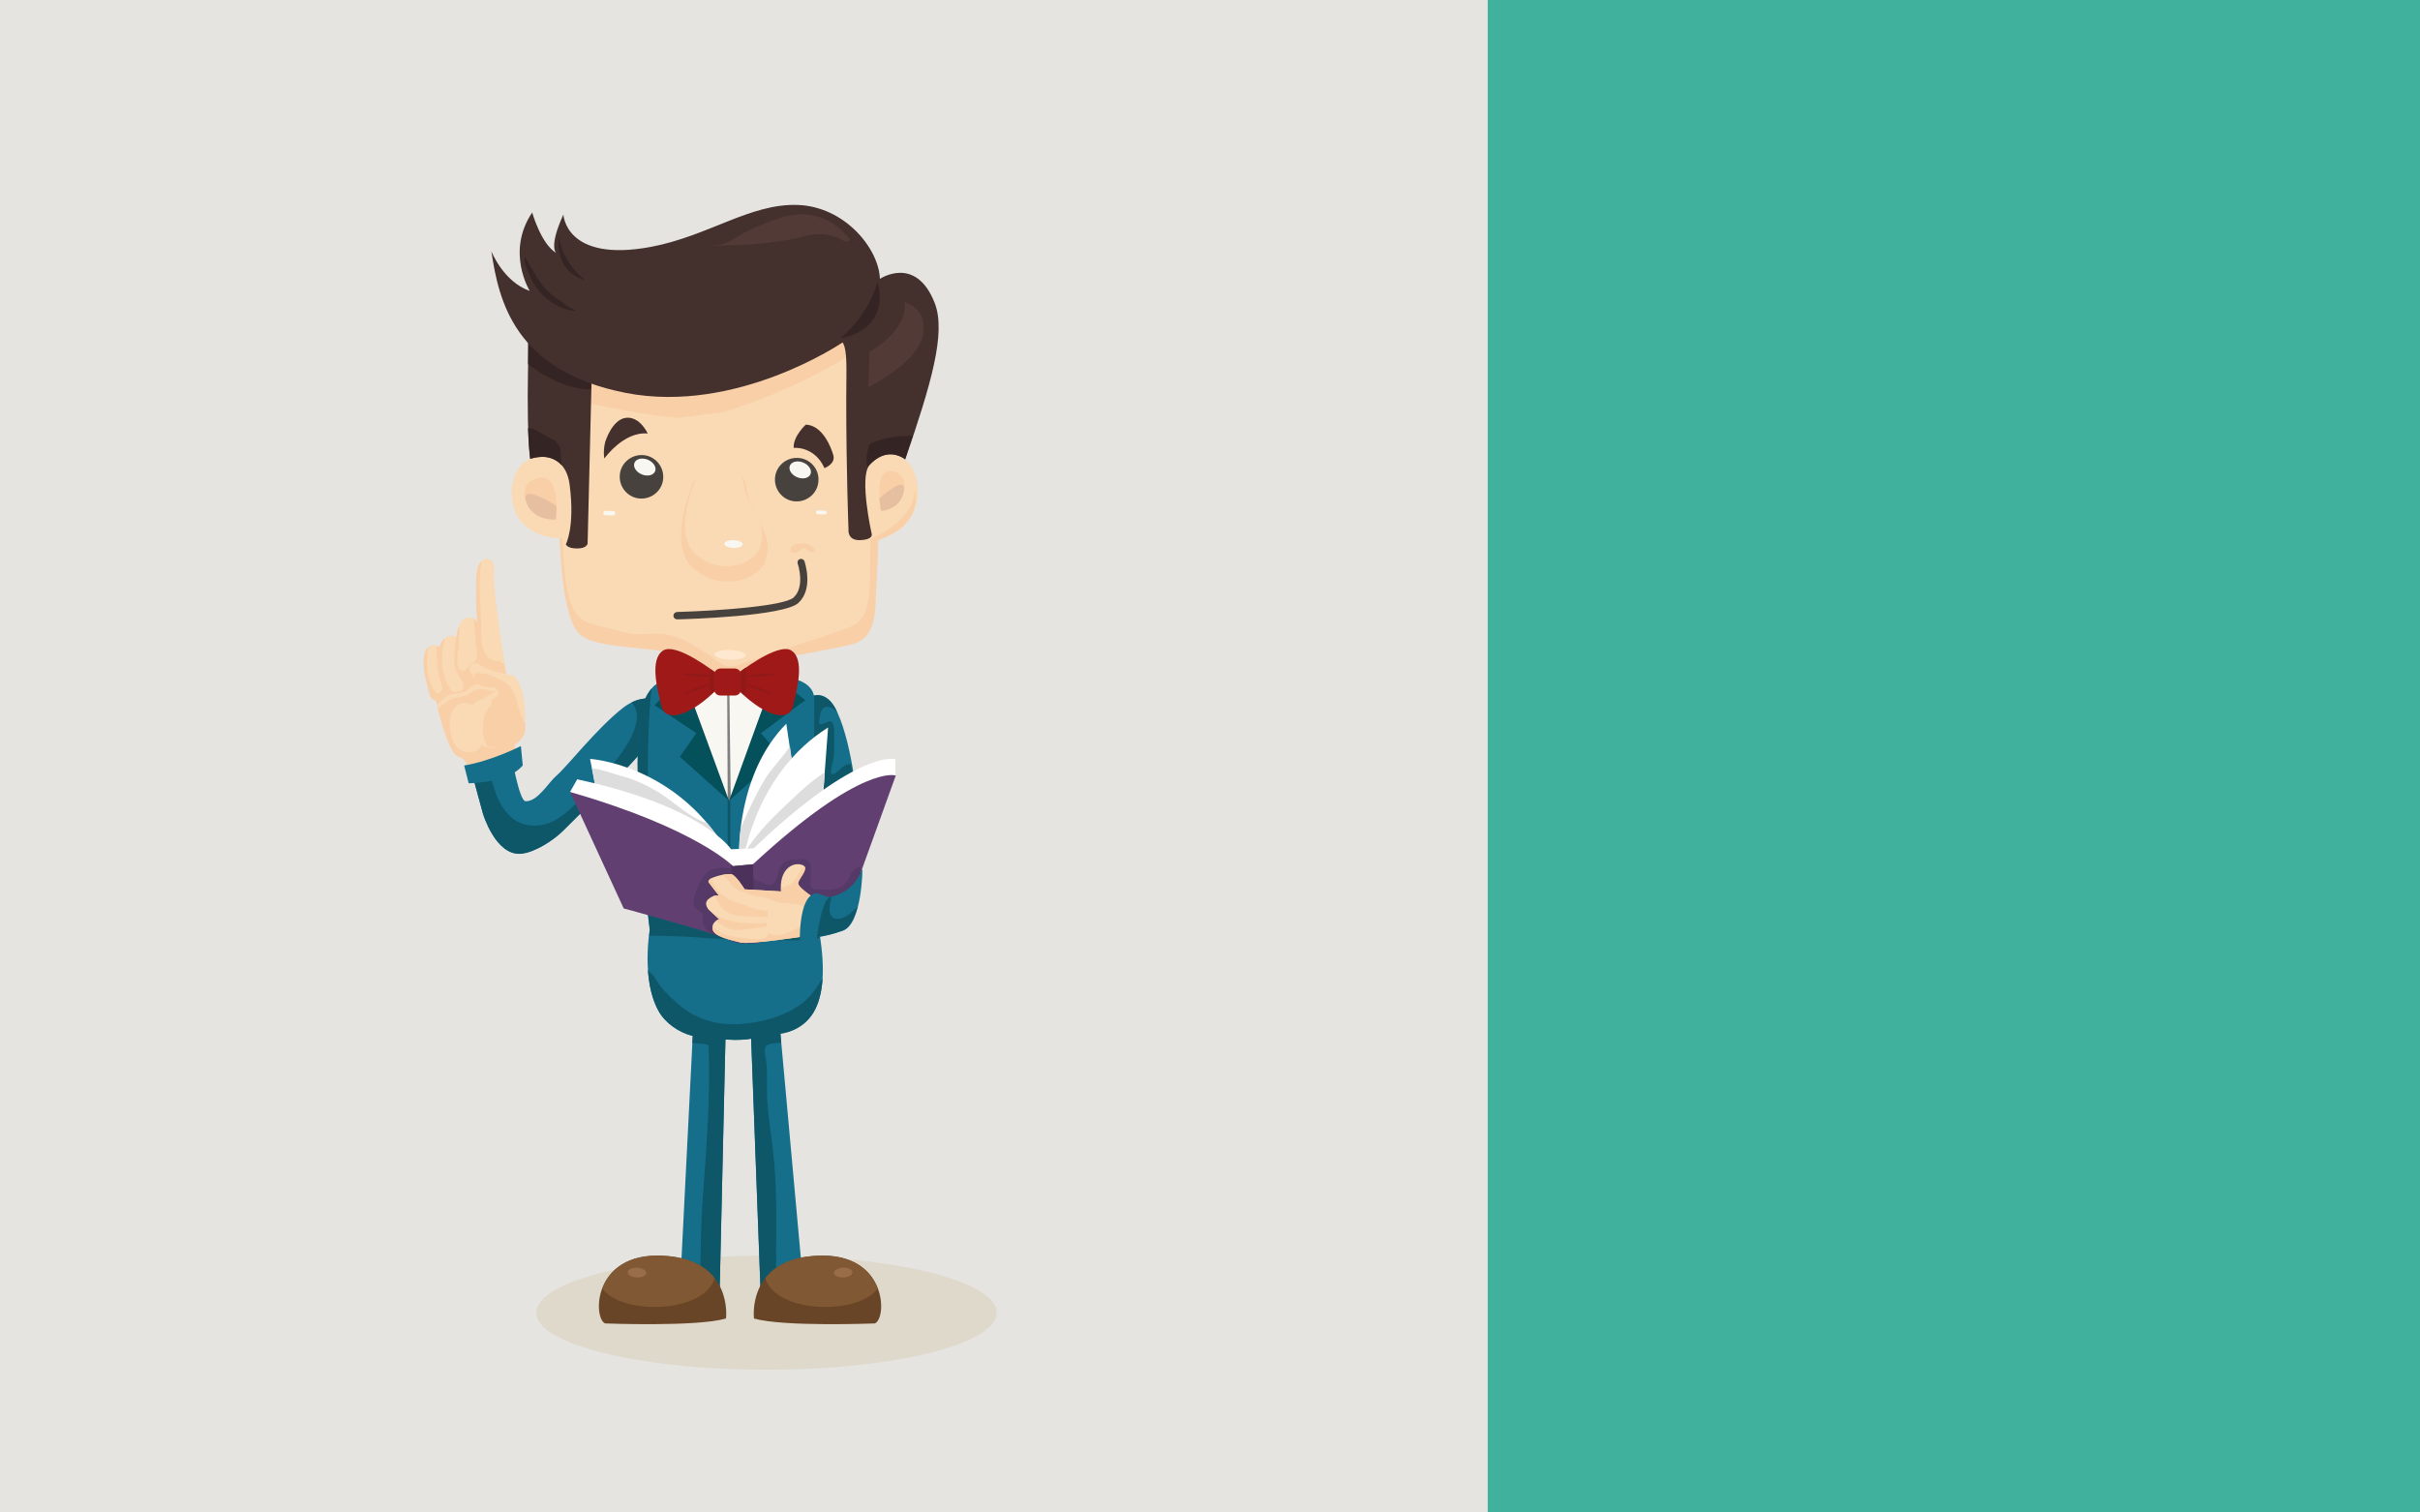 <!-- Generator: Adobe Illustrator 19.0.0, SVG Export Plug-In  -->
<svg version="1.1"
	 xmlns="http://www.w3.org/2000/svg" xmlns:xlink="http://www.w3.org/1999/xlink" xmlns:a="http://ns.adobe.com/AdobeSVGViewerExtensions/3.0/"
	 x="0px" y="0px" width="1280px" height="800px" viewBox="0 0 1280 800" style="enable-background:new 0 0 1280 800;"
	 xml:space="preserve">
<style type="text/css">
	.st0{fill:#E5E4E1;}
	.st1{fill:#3FB19D;}
	.st2{fill:#DED9CB;}
	.st3{fill:#166F8A;}
	.st4{fill:#0E5769;}
	.st5{fill:#694527;}
	.st6{fill:#805833;}
	.st7{fill:#996D47;}
	.st8{fill:#F9DAB4;}
	.st9{fill:#F8CFA7;}
	.st10{fill:#F9F7F2;}
	.st11{fill:#7F8080;}
	.st12{fill:#04505B;}
	.st13{fill:#FFFFFF;}
	.st14{fill:#DDDDDD;}
	.st15{fill:#613F70;}
	.st16{fill:#553967;}
	.st17{fill:#4C325B;}
	.st18{fill:#44302C;}
	.st19{fill:#342423;}
	.st20{fill:#E5BF9F;}
	.st21{fill:#FEE9D0;}
	.st22{fill:#523A37;}
	.st23{fill:#48423F;}
	.st24{fill:#A01919;}
	.st25{fill:#911918;}
</style>
<defs>
</defs>
<rect id="XMLID_132_" x="0" y="0" class="st0" width="1280" height="800"/>
<rect id="XMLID_131_" x="786.9" y="0" class="st1" width="493.1" height="800"/>
<ellipse id="XMLID_130_" class="st2" cx="405.4" cy="694.3" rx="121.8" ry="30.2"/>
<g id="XMLID_15_">
	<g id="XMLID_66_">
		<g id="XMLID_126_">
			<path id="XMLID_129_" class="st3" d="M343.7,491.5c0,0-4.7,26.4,4.6,43.2c3.4,6.2,10.7,11.5,18.1,13.2l-7.1,140.9l21,8.7
				l3.4-147.7c0,0,7.5,0.7,13.6-0.4l5.4,144.6l15.4-10.6l6.6-5.8l-11.9-130.9c0,0,11-0.8,17.3-10.9c5.4-8.6,6.5-23,3.4-41.8
				L343.7,491.5z"/>
			<path id="XMLID_128_" class="st4" d="M422.7,531.8c-9.4,6.4-21.3,9.4-32.6,9.9c-12.4,0.5-23-3.1-32.3-11.4
				c-4.6-4.1-9-8.5-11.9-14c-1.1-1-2.1-2.1-3.2-3.2c0.5,7.3,2,15.1,5.6,21.6c3.4,6.2,10.7,11.5,18.1,13.2l-0.2,3.9
				c2.6,0,5.3,0.2,7.9,0.7c0.3,0.1,0.5,0.4,0.6,0.7c1.3,27.9-1.3,55.8-3.2,83.6c-1,14.1-0.7,28.3-1.5,42.4
				c-0.2,4.6-0.5,9.2-0.7,13.7l11,4.6l3.4-147.7c0,0,7.5,0.7,13.6-0.4l5.4,144.6l9.2-6.3c-1.8-11.9-1.4-24-1.3-36.1
				c0.1-16.1-0.2-32-2.3-48c-1.1-8.1-2.3-16.2-2.6-24.4c-0.3-6.8,0.5-14.2-0.9-20.9c-0.7-3.3-0.5-5.7,3.4-6.3c1.7-0.3,3.3-0.4,5-0.5
				l-0.4-4.8c0,0,11-0.8,17.3-10.9c2.8-4.6,4.5-10.7,5-18.3C431.6,523,428.1,528.2,422.7,531.8z"/>
			<path id="XMLID_127_" class="st4" d="M343.9,489.5l-0.5,5.5c0,0,13.8-0.2,29.1,1.1c5.9,0.5,23.6,1.2,29.6,1.1
				c10.9-0.1,26.4,1.1,31.6-1.3l-0.4-4.2C433.2,491.8,383,482.3,343.9,489.5z"/>
		</g>
		<g id="XMLID_122_">
			<path id="XMLID_125_" class="st5" d="M320.1,700c0,0,48.3,1.9,63.9-2.6c0,0,4-31.3-33.4-33.2C313.3,662.3,313.6,697.5,320.1,700z
				"/>
			<path id="XMLID_124_" class="st6" d="M378,676c-4.7-6-12.9-11.1-27.3-11.8c-19.4-1-28.6,8-32.1,17.3
				C328.7,695.8,372.7,694.8,378,676z"/>
			<path id="XMLID_123_" class="st7" d="M341.8,673.3c0,1.4-2.3,2.5-5,2.4c-2.7-0.1-4.9-1.3-4.8-2.8c0.1-1.4,2.3-2.5,5-2.4
				C339.7,670.7,341.8,671.9,341.8,673.3z"/>
		</g>
		<g id="XMLID_118_">
			<path id="XMLID_121_" class="st5" d="M462.7,700c0,0-48.3,1.9-63.9-2.6c0,0-4-31.3,33.4-33.2C469.5,662.3,469.3,697.5,462.7,700z
				"/>
			<path id="XMLID_120_" class="st6" d="M404.8,676c4.7-6,12.9-11.1,27.3-11.8c19.4-1,28.6,8,32.1,17.3
				C454.2,695.8,410.1,694.8,404.8,676z"/>
			<path id="XMLID_119_" class="st7" d="M441.1,673.3c0,1.4,2.3,2.5,5,2.4c2.7-0.1,4.9-1.3,4.8-2.8c-0.1-1.4-2.3-2.5-5-2.4
				C443.2,670.7,441,671.9,441.1,673.3z"/>
		</g>
		<g id="XMLID_115_">
			<path id="XMLID_117_" class="st3" d="M423.5,372.2c0,0,11.4-12.9,19.4,4.6c8,17.5,11.4,49.8,11.4,63.1
				c0,13.3-19.9,39.1-31.5,35.6L423.5,372.2z"/>
			<path id="XMLID_116_" class="st4" d="M442.8,376.8c0.1,0.2,0.1,0.3,0.2,0.5c-0.8-2.2-4.8-4.2-7-3.1c-2.2,1.1-2.8,6.2-2.7,8.7
				c2.9,0.6,5.5-3,7.1-0.4c1.2,2,0.8,6.1,0.8,8.6c0,3.4,0.2,6.9-0.3,10.1c-0.5,2.8-1.5,5.1-1.3,8.2c3.1,0.9,6.2-6.1,10.6-5.1
				c0.2,3.4,0.7,5.8,1.5,9c0.5,2.2,3,7.8,1.8,9.9c-1,1.7-5.4,3.4-7.1,5.1c-3.1,3.1-4.9,7.2-8.1,10.1c-2.6,2.3-5.5,4.7-6.7,8.1
				c-1,2.8-2.6,18.6-0.6,21.5c2.2,3.1,7.4-4.4,9.6-6.3c2.2-1.9,4.1-4.7,5.2-7.4c1.4-3.3,3.3-6.4,4.5-9.8c0.9-2.5,3.9-12.9,3.9-4.5
				c0,13.3-19.9,39.1-31.5,35.6c0,0,0.7-103.3,0.7-103.3c0-1.7,5.7-4.1,7-4.3C436.5,366.7,440.8,371.6,442.8,376.8z"/>
		</g>
		<g id="XMLID_102_">
			<g id="XMLID_108_">
				<path id="XMLID_114_" class="st8" d="M273.1,400.6l-5.6-46.4c0,0-6.6-40-6.2-49.3c0,0,1.5-9.9-4.2-9.3
					c-5.7,0.6-5.1,12.2-5.1,12.2s-0.6,13.8,0.8,22c0,0-1.2-4.3-6.3-2.8c-5.1,1.5-5,10.4-5,10.4s-1.1-1.7-4.3-0.9
					c-3.3,0.8-4.7,5.8-4.7,5.8s-2.2-1.9-4.8-0.6c-2.7,1.2-6.3,5.6-0.2,26.3c0,0,0.7,2,3.2,2.5c0,0,5.8,27.3,11.7,29.6
					c0,0,4.4,1,5,5.4C247.4,405.6,262.1,409.5,273.1,400.6z"/>
				<path id="XMLID_111_" class="st9" d="M227.5,368.1c0,0,0.7,2,3.2,2.5c0,0,0.2,0.9,0.5,2.2c1.7-1.3,3-3.2,5.2-4.5
					c2.8-1.7,6.2-1.4,9.2-2.4c2.3-0.8,3.9-3.5,6.4-3.9c3.2-0.5,5.9,0.9,8.9,1.6c1.3,0.3,1.2,2.4-0.2,2.1c-3.9-0.8-7.6-2.5-11.3,0.5
					c-2.1,1.8-5.2,2.4-7.9,2.8c-4.2,0.6-6.8,3.7-10,5.6c1.9,7.7,6.3,23.8,10.8,25.6c0,0,4.4,1,5,5.4c0,0,14.7,3.9,25.6-5l-5.6-46.4
					c0,0-0.2-1.1-0.5-3c-1-0.4-1.9-0.9-2.6-1.5c-0.6,0.1-1.2,0-1.9-0.2c-0.2,0-0.4,0-0.6,0c-8.2-2.1-7-14.2-7.2-20.5
					c-0.4-11.6-1.8-20.8,0.3-32.3c-3.3,2.9-2.9,11.2-2.9,11.2s-0.6,13.8,0.8,22c0,0-0.5-1.8-2.3-2.7c0.2,0.4,0.4,0.8,0.4,1.4
					c0.3,5.5,0.6,11,1.6,16.5c0.1,0.7,0.1,1.3-0.1,1.8c-0.1,2.4-1.7,4.1-3.7,4.3c-0.8,2.2-3.1,4.6-5.2,3.1c-1.1-0.7-1.3-2.5-1.5-3.7
					c-0.3-2.2,0.3-4.4,0.3-6.6c0-0.5,0.2-0.7,0.5-0.9c-0.3-2.6,0.2-5.3,0.1-7.9c0-0.4,0.1-0.7,0.2-1c-0.2-1-0.3-2-0.4-2.9
					c-1.1,2.9-1.1,6.1-1.1,6.1s-0.1-0.2-0.4-0.4c0,4.8-1.2,9.5-0.7,14.4c0.4,3.7,2,5.8,3.9,8.7c1.9,3.1,0.8,5.9-2.5,5.6
					c-0.8,0.6-2,0.7-2.9-0.4c-6.3-7.9-5.8-18.5-3.6-27.8c-2,1.7-2.9,4.8-2.9,4.8s-0.5-0.4-1.2-0.7c0,0.1,0,0.2,0,0.4
					c-0.1,0.5-0.1,1-0.2,1.5c0,0.2,0.1,0.3,0.1,0.5c-0.3,6.6,0.6,13,2.8,19.2c0.8,2.2-2.1,4.8-3.8,2.5c-4.9-6.6-4.7-15.5-3.6-23.3
					C224.1,344.5,222.1,350.2,227.5,368.1z M266.7,394.8c-4.1,1.3-8.6,1.1-12.2-0.7c0,0.3-0.2,0.7-0.4,1c-2.3,3.4-6.6,3.5-10.1,1.8
					c-4.3-2-5.6-7.5-6-11.8c-0.4-4.4-0.1-8.9,3.7-11.8c2.7-2,5.8-2.1,8,0c1-1.6,2.5-2.8,4.5-3.2c2.9-0.7,3.8,3.8,0.9,4.5
					c-3.8,0.8-2.8,8.5-2.2,11.1c1.3,5.7,8.5,5.9,13,4.5C268.6,389.4,269.5,394,266.7,394.8z"/>
				<path id="XMLID_110_" class="st8" d="M252.3,392.7c0,0,18,9,25.1-4.9c0,0,2.6-23.1-5.9-30.5c0,0-12.9-2.3-16.5-5
					c-3.6-2.7-5.5-1.4-6.6,0.2c-1.1,1.7,5.1,14.2,14.4,12.9C262.8,365.5,239.2,375.4,252.3,392.7z"/>
				<path id="XMLID_109_" class="st9" d="M257.1,393.1c-2.9-5.3-2.2-14.8,2-19.3c1-1.1,1.1-2.5,0.7-3.6c0.8-0.6,1.7-1.2,2.6-1.7
					c2.1-1.2,1.2-4.1-0.6-4.4c-0.2-0.4-0.6-0.7-1.1-0.6c-2.1,0.4-4.8-0.1-7-1.2c-1.2-1.1-2.2-2.3-3-3.5c0.1-0.2,0.1-0.4,0.1-0.6
					c-0.3-1.2,0.1-1.9,1.3-2.1c1.1-0.2,2.2-0.1,3.2,0.1c0.3,0.1,0.6,0,0.8-0.1c4.2,1.5,8.8,3,12.1,5.5c4.3,3.2,5.1,9.6,6.6,14.5
					c0.8,2.6,1.8,4.9,3.1,6.9c-0.1,2.9-0.3,4.9-0.3,4.9c-4.7,9.2-14.1,8.3-20,6.7C257.5,394.1,257.3,393.6,257.1,393.1z"/>
			</g>
			<g id="XMLID_106_">
				<path id="XMLID_107_" class="st3" d="M353.5,373.2c0,0-10.5-9.3-24.1,1.3c-13.7,10.7-29.2,30.7-35,35.7
					c-4.4,3.7-9.9,13.8-16.4,13.6c-3.5-0.1-7.7-25.5-7.7-25.5l-21.4,8.2l6.5,23.8c0,0,6.6,22.2,20,21.2c7.3-0.5,17.4-7.1,22.5-12.3
					c11.5-11.5,23.1-22.8,34.7-34.2c2.6-2.5,6.4-7.9,9.8-9.4C342.4,395.6,361.2,387.2,353.5,373.2z"/>
			</g>
			<g id="XMLID_104_">
				<path id="XMLID_105_" class="st4" d="M258.7,402.7c0.8,11.8,5.6,29.9,18.7,33.3c13.7,3.6,23.3-6.8,32.1-15.9
					c7.8-8.1,36.2-35.3,24.6-48.6c11.3-5.6,19.4,1.7,19.4,1.7c7.8,14-11,22.5-11,22.5c-3.4,1.5-7.2,6.9-9.8,9.4
					c-11.6,11.4-23.3,22.7-34.7,34.2c-5.1,5.1-15.2,11.7-22.5,12.3c-13.4,1-20-21.2-20-21.2l-6.5-23.8L258.7,402.7z"/>
			</g>
			<path id="XMLID_103_" class="st3" d="M275.5,394.6c0,0-15.4,7.9-30,10.3l2.4,9.4c0,0,21.1-0.1,28.6-9.5L275.5,394.6z"/>
		</g>
		<g id="XMLID_99_">
			<g id="XMLID_100_">
				<path id="XMLID_101_" class="st3" d="M348.4,361.6c0,0,15.4-6.3,69.2-3c0,0,11.1,1.2,12.9,9.2c1,4.7-2.3,46.1,5.6,85
					c4.9,24.4-2.8,41.4-2.8,41.4l-89.6-2.8c0,0-8.2-64-6-102.8C338.7,373.2,344.3,361.5,348.4,361.6z"/>
			</g>
		</g>
		<g id="XMLID_96_">
			<g id="XMLID_97_">
				<path id="XMLID_98_" class="st10" d="M370.5,389.9c1.6,6.5,3.1,12.8,5.9,18.9c1.2,2.6,9.3,14.5,9.3,14.5s13.6-31.9,16.1-39.8
					c2.6-8.1,4.4-17.3,7.8-25.3c-23-1.1-38.1-0.3-47.6,0.8C363.4,369.8,367.8,379.1,370.5,389.9z"/>
			</g>
		</g>
		<g id="XMLID_94_">
			<rect id="XMLID_95_" x="384.9" y="422.5" class="st4" width="1.4" height="69.6"/>
		</g>
		<polygon id="XMLID_93_" class="st11" points="386.5,422.5 385.6,423.6 384.9,422.7 384.6,358.3 385.7,358.3 		"/>
		<g id="XMLID_90_">
			<g id="XMLID_91_">
				<path id="XMLID_92_" class="st4" d="M408,491.3c-8-0.7-15.8-1.3-23.9-1.2c-6.7,0.1-13.7,0.3-20.4-1.1
					c-13.1-2.7-17.3-11.2-18.1-24c-1-17.2-1.7-34.5-2.8-51.7c-0.5-7.2,0.3-40,2-49.3c0,0-6.8,5.8-7.2,24.8
					c-2.2,38.8,6,102.7,6,102.7l89.6,2.8c0,0,0.3-0.7,0.7-1.9C425.4,492.5,416.7,492,408,491.3z"/>
			</g>
		</g>
		<polygon id="XMLID_89_" class="st12" points="361.4,357.7 346.2,373 368.3,387.8 359.6,400.3 385.6,423.6 		"/>
		<polygon id="XMLID_88_" class="st12" points="409.5,357.7 426,370.3 402.5,387.8 412.5,399.5 385.6,423.6 		"/>
		<g id="XMLID_67_">
			<g id="XMLID_77_">
				<path id="XMLID_87_" class="st13" d="M390.9,452.1c0,0-1.4-42.8,25-69.3l3.4,23.1L390.9,473L390.9,452.1z"/>
				<path id="XMLID_86_" class="st14" d="M404.3,412.6c-4.8,8.1-8.8,16.7-12.5,25.4c-1,8.4-0.8,14.1-0.8,14.1l0,20.9l28.4-67.1
					l-1.6-11.2C413.8,401,407.9,406.5,404.3,412.6z"/>
				<path id="XMLID_85_" class="st13" d="M393.3,454.5c0,0,6.3-45.7,44.7-69.7l-3.4,45.2L393.3,454.5z"/>
				<path id="XMLID_84_" class="st14" d="M412.6,428.8c-7,6.6-13.3,13.7-18.5,21.7c-0.5,2.5-0.8,4-0.8,4l41.4-24.5l1.6-21.5
					C427.6,414,419.5,422.2,412.6,428.8z"/>
				<path id="XMLID_83_" class="st13" d="M319.8,433.9l-5.2-19.6l-2.5-12.9c0,0,44.3,2.7,71.6,47.4l-5.6,13.9L319.8,433.9z"/>
				<path id="XMLID_82_" class="st14" d="M374,435.3c-0.2,0-0.3,0-0.5-0.1c-9.6-3.1-17.2-11.5-25.8-16.5c-5.8-3.4-11.9-6.4-18.5-8.1
					c-5.3-1.4-10.6-3.6-16.1-4.3l1.5,7.9l5.2,19.6l58.4,28.7l5.6-13.9C380.7,443.7,377.4,439.3,374,435.3z"/>
				<path id="XMLID_81_" class="st13" d="M464,417l9.6-6.7v-8.7c0,0-18.8-6.3-75,47.1l-11.9,0.5c0,0-14.6-22.6-81.4-37l-3.8,6.7
					l8.7,6.1l75,41.5h17.3L464,417z"/>
				<path id="XMLID_80_" class="st15" d="M301.5,418.9l28.4,61.6c0,0,48.1,13,61.6,18.3h10.1c0,0,22.6-14.4,43.8-15.9l5.3-8.7
					l23.1-64c0,0-17.8-6.5-75.5,46.9l-10.6,1C387.6,458.1,368.3,438.1,301.5,418.9z"/>
				<path id="XMLID_79_" class="st16" d="M443.3,469.8c-2.6,0.9-5.6,0.8-8.6,0.7c-1.7-0.1-4.5,0.3-5.5-1.2c-0.8-1.2-0.4-3.8-0.4-5.2
					c0-3.7,1.2-9.4-4-9.6c-4-0.1-9-0.3-11.6,3.3c-1.8,2.4-2,9-4.9,10.1c-2.8,1-7.4-2.5-10-2.9c-1.5-0.2-3.3-0.2-4.7-0.8
					c-1.8-0.8-3-2.9-4.8-3.9c-3.3-1.9-10.3-1.7-13.5,0.3c-3.9,2.4-6.5,8.6-7.8,12.9c-0.6,1.9-0.8,4.4,0,6.3c0.9,2.1,3.1,1.7,4,3.3
					c0.7,1.3-0.1,3.9,0.4,5.4c1.6,5,5.1,5.5,9.6,7c2.7,0.9,6.9,3.3,9.7,3.3c0,0,10.1,0,10.1,0c6.5-4.2,13.7-7.5,20.9-10.3
					c6.1-2.4,12.1-3.8,18.4-5.4c4.7-1.2,11.2-3.6,12.9-8.7c1-3,1.1-6.3,1.4-9.4c0.1-1.8,1.9-7.6-2-5.9c-2.6,1.1-3.9,6.6-6,8.6
					C445.9,468.6,444.6,469.3,443.3,469.8z"/>
				<path id="XMLID_78_" class="st17" d="M390.7,498.5c0.2,0.1,0.5,0.2,0.7,0.3h8.2c-0.3-13.9-1.1-27.9-1.3-41.8
					c-0.1,0.1-0.2,0.1-0.2,0.2l-10.6,1c0,0-0.3-0.3-0.8-0.8C387.2,471,389,484.9,390.7,498.5z"/>
			</g>
			<g id="XMLID_72_">
				<path id="XMLID_76_" class="st8" d="M433,476.5c0,0-10.9-6.8-10.9-9.3c0.1-2.6,7.1-8.7,1.6-9.9c-5.5-1.3-11.6,3.6-10.6,14.2
					l-19.3-1.1c0,0-4.6-7.5-7-8c-2.4-0.5-13.6,1.6-11.7,4.5c1.9,2.9,5.3,7,5.3,7s-2.3-1.1-5.5,1.5c-3.2,2.5,0,5.8,0,5.8l5.5,5.1
					c0,0-4.1,1-3.5,5.1c0.6,4.1,9.8,5.8,14.6,7.1c4.8,1.3,34.3-3.3,34.3-3.3L433,476.5z"/>
				<path id="XMLID_75_" class="st9" d="M380.4,473.8c0,0-1.2-0.5-3.1,0.1c1.6,0.8,2.5,3,3.3,5c2.1,2.2,4.4,4.3,7.6,4.9
					c0.7,0.2,1.5,0.3,2.2,0.4c2.8,0.3,5.5,0.5,8.3,0.7c0.8,0,1.5,0,2.3,0c0.1,0,0.2,0,0.3,0.1c1.5,0,3.1,0,4.6,0
					c0.1-1.5,0.1-2.9-0.1-4.3c-0.1,0.6-0.6,1.1-1.4,1c-3.4-0.4-6.6-1.5-9.9-2.7c-3.1-1.2-6.8-1.9-9.7-3.7c-3.3-2.1-6.7-5.5-8.1-9.3
					c-0.2-0.5-0.3-1-0.3-1.6c-1.3,0.7-2.1,1.5-1.5,2.5C377,469.7,380.4,473.8,380.4,473.8z"/>
				<path id="XMLID_74_" class="st9" d="M422.2,467.2c0.1-2.1,4.7-6.5,3.5-8.8c-2.2,1.2-3.6,4.7-4.9,6.6c-1,1.4-2.4,2.5-3.9,3.3
					c-1.2,0.6-2.5,1.1-3.8,1.2c0,0.6,0,1.3,0.1,2l-19.3-1.1c0,0-4.6-7.5-7-8c-0.8-0.2-2.7,0-4.7,0.3c1.9,1.5,3.3,3.6,4.9,5.5
					c2.5,2.9,5.5,3.2,8.9,4.7c2,0.9,4.1,1.1,6.3,1.4c3.1,0.4,5.4,1.6,8.3,2.6c1.3,0.5,2.8,0.5,4.2,0.7c2.2,0.3,4.3,0.4,6.5,0.6
					c1.7,0.1,3.4,0.8,4.4,2.3c1.3,1.9-0.1,5.9-1.1,7.7c-0.9,1.7-2.8,2.8-4.4,3.6c-3.6,1.8-9.3,4.3-13.2,2c-0.2-0.1-0.4-0.3-0.5-0.4
					c-0.6,3.8-5.5,3.6-9.3,3.2c-3.7-0.3-7.3-0.7-10.8-1.6c0,0-0.1,0-0.1,0c-2.2-0.2-4-1.1-5.6-2.2c-1.3-0.7-2.6-1.7-3.8-2.8
					c-0.1,0.4-0.1,0.9,0,1.4c0.6,4.1,9.8,5.8,14.6,7.1c4.8,1.3,34.3-3.3,34.3-3.3l7.3-18.5C433,476.5,422.1,469.8,422.2,467.2z"/>
				<path id="XMLID_73_" class="st9" d="M378.6,487.1c4.1,3.1,7.3,5.1,12.8,4.8c4.6-0.3,9-1.3,13.6-1.8c0.1,0,0.3,0,0.5,0.1
					c0-0.7,0.1-1.3,0.2-1.9c0,0,0-0.1,0-0.1c-10.7,0.5-23.7,0.4-31.3-7.8c0.3,0.5,0.6,0.8,0.6,0.8l5.5,5.1
					C380.4,486.2,379.5,486.4,378.6,487.1z"/>
			</g>
			<g id="XMLID_68_">
				<path id="XMLID_71_" class="st3" d="M436.9,474.7c0,0,13.9-0.4,19.3-15.3c0,0-0.2,29.3-10.4,32.9c-10.2,3.6-16,3.6-16,3.6
					S427.9,477.4,436.9,474.7z"/>
				<path id="XMLID_70_" class="st4" d="M444.7,485.8c-7.4,1.6-6.2-6.3-4.9-11.6c-1.8,0.4-3,0.4-3,0.4c-9,2.8-7.2,21.2-7.2,21.2
					s5.7,0,16-3.6c4-1.4,6.4-6.7,8-12.6C451,482.2,447.7,485.2,444.7,485.8z"/>
				<path id="XMLID_69_" class="st3" d="M423,497.1c0,0,5.3,2.1,8.7,1c0,0,2.6-21.8,7.1-23.4l-6.3-2.1
					C432.5,472.6,423.3,469.8,423,497.1z"/>
			</g>
		</g>
	</g>
	<g id="XMLID_26_">
		<path id="XMLID_65_" class="st9" d="M294.5,230.6c0,0,0.4,64.7,4.4,84.9c4,20.2,7.7,22.1,19.3,24.8c11.6,2.7,39.9,3.5,45.4,7
			c5.5,3.4,13.2,13.2,21.1,12.1c3.2-0.5,6.9,0,9-1.7c3.1-2.6,8-6.9,10.8-7.7c4.7-1.3,41.7-7.6,47.8-9.7c6.1-2.1,10.5-7.6,10.9-22
			c0.4-14.4,4.6-73-1.6-101.1c-6.1-28.1-10.1-51.5-27.9-62.3C428.3,149.4,293.9,111.8,294.5,230.6z"/>
		<path id="XMLID_64_" class="st8" d="M459.6,285.2c29.6-0.5,31.3-34.9,17.8-43c-13.5-8.1-22.8,9-22.8,9L459.6,285.2z"/>
		<path id="XMLID_63_" class="st8" d="M298.8,284.4c0,0-12.3,2.1-22.1-7.3c-9.9-9.4-8.2-34.6,8.7-35.4c16.9-0.8,16,18,16,18
			L298.8,284.4z"/>
		<path id="XMLID_62_" class="st8" d="M298.3,222.3c0,0-2.6,38.1-0.8,64.9c0.5,8.1,1.2,18,2.1,22.7c3.8,20.1,10.2,19.4,21.3,22.1
			c4,1,7.9,2.3,11.9,3c5.4,1,10.9,0,16.3,0.2c6,0.3,11.1,2.3,16.3,5.3c3.8,2.1,7.5,4.4,11.1,7c3.3,2.4,5.7,5,10,5.1
			c4.3,0,7.4-2.5,11.4-3.4c4.9-1.1,9.1-3.7,14-5.1c19.7-5.8,35.4-11.5,37.6-12.4c5.9-2.2,10.1-7.6,10.5-22
			c0.4-14.4,1.7-73.1-4.2-101.2c-5.8-28.1-6.8-51.4-23.9-62.2C426.7,141,297.9,103.5,298.3,222.3z"/>
		<path id="XMLID_61_" class="st9" d="M381.5,218.3c24.6-7.3,48.5-18.4,70.1-31.6c-3.4-18.1-7.3-32.6-19.7-40.4
			c-5-5.1-125.3-40.2-133.2,64.4c19.8,4.2,39.5,8.4,59.6,10.3C365.8,220.3,373.6,218.8,381.5,218.3z"/>
		<g id="XMLID_55_">
			<path id="XMLID_60_" class="st18" d="M280.2,165.4c0,0-2.6,56.7,0.3,77.3c0,0,3.5-1.3,7.9-1c3.9,0.3,11.4,2.9,12.9,14.7
				c2.9,22.4-2,31.5-2,31.5s0.6,2.2,5.9,2.2c5.3,0,5.6-2.6,5.6-2.6l2.7-110.9L280.2,165.4z"/>
			<path id="XMLID_59_" class="st19" d="M297.1,246.1c-0.2-3-0.7-5.9-0.7-9.4c-0.9-1.1-1.8-2.2-2.5-3.4c-4.2-2-8.1-4.6-12.3-6.7
				c-0.8,0-1.5-0.1-2.3-0.1c0.2,6.4,0.6,12,1.1,16.2c0,0,3.5-1.3,7.9-1C290.7,241.9,294.2,242.9,297.1,246.1z"/>
			<path id="XMLID_58_" class="st19" d="M279.3,175.8l0,16.8c0,0,16.5,13.6,33.3,13.3l0.4-14.5L279.3,175.8z"/>
			<path id="XMLID_57_" class="st18" d="M298,113.5c0,0,1,25.5,46.2,17.1c30.7-5.8,52.4-23,77.6-22.2c25.1,0.8,43.1,23.2,43.6,39.1
				c0,0,19-12.8,29,12.8c6.1,15.8-1.9,42.8-15.6,82.7c0,0-0.8-0.7-2.1-1.3c-3.2-1.6-9.7-3.3-16.7,4.2c-5.8,6.1,1.1,36.7,1.1,36.7
				s0.7,2.9-6.2,3.1c-6.8,0.2-6.1-5.5-6.1-5.5s-1.2-30.6-1.2-68.9c0-16,0.8-25.6-1.9-30.2c0,0-56,38.2-114.8,26.7
				c-58.8-11.6-67.1-48.7-71-74.9c0,0,6.2,16,20.3,21c0,0-12.8-20.7,1.3-41.5c0,0,4.6,16.6,12.8,21.5
				C294,133.8,290.2,130.4,298,113.5z"/>
			<path id="XMLID_56_" class="st19" d="M482.8,230.5c-8.1,0-15.7,0.9-22.5,4.2c-0.1,0.2-0.3,0.5-0.4,0.7c-1.2,3.3-2.5,7.7-0.9,11.7
				v0c0.2-0.5,0.5-0.9,0.9-1.3c7-7.4,13.5-5.8,16.7-4.2c1.2,0.6,2.1,1.3,2.1,1.3C480.1,238.7,481.5,234.5,482.8,230.5
				C482.8,230.5,482.8,230.5,482.8,230.5z"/>
		</g>
		<g id="XMLID_52_">
			<path id="XMLID_54_" class="st9" d="M466,270.4c0,0-4.8-24.6,7-21c7.2,2.2,6.6,10.5,2.6,15.7C473,268.3,469,270.5,466,270.4z"/>
			<path id="XMLID_53_" class="st20" d="M466,270.1l-0.9-6.4c0,0,14.7-13.6,12.9-3.7C476.2,269.9,466,270.1,466,270.1z"/>
		</g>
		<g id="XMLID_49_">
			<path id="XMLID_51_" class="st9" d="M294,275c0,0,3.3-27.1-10.7-21.8c-8.6,3.3-6.9,12.2-1.5,17.3
				C285.2,273.7,290.3,275.5,294,275z"/>
			<path id="XMLID_50_" class="st20" d="M294,274.7l0.4-7c0,0-19.4-12.8-16.1-2.4C281.5,275.8,294,274.7,294,274.7z"/>
		</g>
		<path id="XMLID_48_" class="st21" d="M394.3,346.6c0,1.4-3.7,2.5-8.3,2.3c-4.5-0.1-8.1-1.4-8.1-2.8c0-1.4,3.7-2.5,8.2-2.3
			C390.7,343.9,394.4,345.2,394.3,346.6z"/>
		<path id="XMLID_47_" class="st9" d="M463.4,286.2l-3.1-1c0,0,23.5-9.5,23.5-26.1C483.8,259.1,489.7,277.2,463.4,286.2z"/>
		<path id="XMLID_46_" class="st19" d="M277.6,136.8c-0.6,2.2,1.5,6.3,2.2,8c1.2,3.1,2.9,6.1,5,8.7c4.1,5.2,9.8,8.9,16.2,10.5
			c1.2,0.3,2.2,0.5,3.5,0.4c-0.8-0.8-2.5-1.3-3.5-1.9c-1.4-0.8-2.5-1.7-3.7-2.6c-3-2.1-6-4.2-8.5-6.8c-2.3-2.4-4.4-5.5-5.9-8.3
			c-1.3-2.4-2.8-4.3-4-6.8c-0.3-0.7-0.6-1.3-0.9-2C277.8,136.2,277.7,136.5,277.6,136.8z"/>
		<path id="XMLID_45_" class="st19" d="M295.6,125.5c0,0-2.9,17.9,13.9,22.7C309.6,148.2,298,140.1,295.6,125.5z"/>
		<path id="XMLID_44_" class="st19" d="M464.1,149.1c0,0,8.3,24.4-19.7,29.9C444.4,179,459.3,167.4,464.1,149.1z"/>
		<path id="XMLID_43_" class="st22" d="M449.6,126.8c0,0-12.5-19.5-37.1-11.5c-24.6,8-24.4,14-34.7,14.4c-10.2,0.4,26.1,1,45.7-4.3
			C443.1,120,446.2,131,449.6,126.8z"/>
		<path id="XMLID_42_" class="st22" d="M459.9,186.1c0,0,20.2-10.8,18.6-26.3c0,0,12.8,3.2,9.6,17.9c-3.2,14.7-28.8,27-28.8,27
			L459.9,186.1z"/>
		<path id="XMLID_41_" class="st10" d="M325.4,271.5c0,0.7-0.6,1.2-1.2,1.1l-4-0.1c-0.7,0-1.2-0.6-1.1-1.2l0,0
			c0-0.7,0.6-1.2,1.2-1.1l4,0.1C324.9,270.2,325.5,270.8,325.4,271.5L325.4,271.5z"/>
		<path id="XMLID_40_" class="st10" d="M437.2,271.2c0,0.5-0.4,1-0.9,0.9l-3.8-0.1c-0.5,0-0.8-0.5-0.8-1l0,0c0-0.5,0.4-1,0.8-1
			l3.8,0.1C436.9,270.2,437.2,270.7,437.2,271.2L437.2,271.2z"/>
		<g id="XMLID_35_">
			<g id="XMLID_37_">
				<path id="XMLID_39_" class="st9" d="M366.7,255.2c0,0-14.7,33.1,0.3,45.7c15,12.6,34.5,5.2,37.7-3.9c5.7-16.1-8.1-21-10.7-43
					c0,0-4.2-5.8-12.8-5.9C372.5,248,366.7,255.2,366.7,255.2z"/>
				<path id="XMLID_38_" class="st8" d="M368,253.8c0,0-13.1,28.1,0.3,39.6c13.3,11.5,30.7,4.7,33.6-3.6c5.1-14.7-7-18-9.3-38.1
					c0,0-3.9-4.3-11.6-4.4C373.2,247.2,368,253.8,368,253.8z"/>
			</g>
			<path id="XMLID_36_" class="st10" d="M392.8,287.9c0,1.1-2.2,2-4.9,1.9c-2.7-0.1-4.8-1.1-4.8-2.2c0-1.1,2.2-2,4.9-1.9
				C390.7,285.8,392.8,286.7,392.8,287.9z"/>
		</g>
		<path id="XMLID_34_" class="st9" d="M418.7,289.3c1.5-2.3,6.6-1.9,8.4-1.6c1,0.2,3.9,2.1,3.8,3.4c0,0.5-1,1-1.4,1.1
			c-1,0.2-2.8-1.6-3.5-2c-1.5-1-2.2,0.9-4.6,2C419,293.3,417.3,291.6,418.7,289.3z"/>
		<path id="XMLID_33_" class="st23" d="M358.1,327.6c-1,0-1.9-0.8-1.9-1.9c0-1.1,0.8-1.9,1.9-2c21.3-0.6,56.8-3.1,61.7-7.7
			c6.2-5.8,2.2-17.8,2.1-17.9c-0.3-1,0.2-2.1,1.2-2.4c1-0.3,2.1,0.2,2.4,1.2c0.2,0.6,4.9,14.5-3.2,22
			C414.8,325.9,363.9,327.5,358.1,327.6C358.1,327.6,358.1,327.6,358.1,327.6z"/>
		<path id="XMLID_32_" class="st18" d="M342.6,229.3c0,0-4.1-9.2-11.6-8.3c-7.4,1-10.9,12.8-10.9,12.8c-0.7,2.7-0.9,5.7-0.5,8.7
			C319.7,242.6,329.7,228.1,342.6,229.3z"/>
		<path id="XMLID_31_" class="st18" d="M426.2,224.6c0,0-6.8,6.2-6.4,12.3c0,0,10.9-1.2,16.3,10.7c0,0,5.9-2.2,4.7-6.7
			C439.6,236.5,435,224.9,426.2,224.6z"/>
		<path id="XMLID_30_" class="st23" d="M350.8,252.8c-0.3,6.4-5.8,11.2-12.1,10.9c-6.4-0.3-11.2-5.8-10.9-12.1
			c0.3-6.4,5.8-11.2,12.1-10.9C346.3,241,351.1,246.5,350.8,252.8z"/>
		
			<ellipse id="XMLID_29_" transform="matrix(0.924 0.383 -0.383 0.924 120.652 -111.755)" class="st10" cx="340.9" cy="247" rx="5.9" ry="4.2"/>
		<path id="XMLID_28_" class="st23" d="M432.9,254.3c-0.3,6.4-5.8,11.2-12.1,10.9c-6.4-0.3-11.2-5.8-10.9-12.1
			c0.3-6.4,5.8-11.2,12.1-10.9C428.4,242.5,433.3,247.9,432.9,254.3z"/>
		
			<ellipse id="XMLID_27_" transform="matrix(0.924 0.383 -0.383 0.924 127.482 -143.117)" class="st10" cx="423.1" cy="248.5" rx="5.9" ry="4.2"/>
	</g>
	<g id="XMLID_16_">
		<path id="XMLID_25_" class="st24" d="M379,356.2c0,0-21.2-16.7-28.3-12.1c-7.1,4.6-3.2,20.2-0.8,29.5c2.3,9.3,16.7,4.5,31-10.8
			L379,356.2z"/>
		<path id="XMLID_24_" class="st25" d="M376.1,367.4c1.6-1.4,3.1-2.9,4.7-4.6l-1.8-6.6c0,0-1.1-0.9-2.9-2.2
			C374.5,358.5,374.9,363,376.1,367.4z"/>
		<path id="XMLID_23_" class="st24" d="M390.3,356.2c0,0,21.2-16.7,28.3-12.1c7.1,4.6,3.1,20.2,0.8,29.5c-2.3,9.3-16.7,4.5-31-10.8
			L390.3,356.2z"/>
		<path id="XMLID_22_" class="st25" d="M393.5,367.7c0.2-0.7,0.5-1.4,0.7-2.1c1.1-4.2,0.9-8.3,0.1-12.4c-2.4,1.7-3.9,2.9-3.9,2.9
			l-1.8,6.6C390.2,364.6,391.9,366.2,393.5,367.7z"/>
		<path id="XMLID_21_" class="st24" d="M392,364.5c0,1.9-1.5,3.4-3.4,3.4h-7.5c-1.9,0-3.4-1.5-3.4-3.4V357c0-1.9,1.5-3.4,3.4-3.4
			h7.5c1.9,0,3.4,1.5,3.4,3.4V364.5z"/>
		<path id="XMLID_20_" class="st25" d="M377.3,357.8c0,0-1.1,0.2-2.7,0.2c-1.6,0.1-3.8,0.1-6-0.1c-2.2-0.1-4.3-0.4-5.9-0.7
			c-1.6-0.3-2.7-0.6-2.7-0.6s1.1-0.2,2.7-0.2c1.6-0.1,3.8-0.1,6,0.1c2.2,0.1,4.3,0.4,5.9,0.7C376.2,357.5,377.3,357.8,377.3,357.8z"
			/>
		<path id="XMLID_19_" class="st25" d="M377.1,361.4c0,0-0.9,0.5-2.4,1.2c-0.7,0.3-1.6,0.7-2.5,1.1c-0.5,0.2-0.9,0.4-1.4,0.6
			c-0.5,0.2-1,0.4-1.4,0.5c-1,0.3-2,0.7-3,1c-0.4,0.1-0.9,0.4-1.3,0.5c-0.4,0.2-0.8,0.3-1.2,0.5c-1.6,0.5-2.6,0.7-2.6,0.7
			s0.9-0.6,2.2-1.4c0.3-0.2,0.7-0.5,1.1-0.7c0.4-0.2,0.7-0.5,1.3-0.8c0.9-0.4,1.9-0.8,2.9-1.1c0.5-0.2,1-0.3,1.5-0.5
			c0.5-0.1,1-0.3,1.5-0.4c1-0.3,1.9-0.5,2.6-0.6C376.1,361.5,377.1,361.4,377.1,361.4z"/>
		<path id="XMLID_18_" class="st25" d="M393,357.9c0,0,1.1-0.3,2.8-0.6c1.7-0.3,4-0.6,6.2-0.8c2.3-0.2,4.6-0.2,6.3-0.1
			c1.7,0.1,2.8,0.2,2.8,0.2s-1.1,0.3-2.8,0.6c-1.7,0.3-3.9,0.6-6.2,0.8c-2.3,0.2-4.5,0.2-6.3,0.1C394.2,358.1,393,357.9,393,357.9z"
			/>
		<path id="XMLID_17_" class="st25" d="M393.2,361.7c0,0,1.1,0.1,2.8,0.4c0.8,0.2,1.8,0.4,2.8,0.7c0.5,0.1,1,0.3,1.5,0.5
			c0.5,0.2,1.1,0.4,1.6,0.5c1,0.4,2.1,0.8,3,1.2c0.6,0.2,0.9,0.5,1.3,0.8c0.4,0.3,0.8,0.5,1.1,0.7c1.4,0.8,2.3,1.5,2.3,1.5
			s-1.1-0.2-2.7-0.7c-0.4-0.2-0.8-0.3-1.2-0.5c-0.4-0.2-1-0.4-1.3-0.5c-1-0.3-2-0.6-3.1-1c-0.5-0.2-1-0.4-1.5-0.6
			c-0.5-0.2-1-0.4-1.5-0.6c-1-0.4-1.8-0.8-2.6-1.1C394.2,362.2,393.2,361.7,393.2,361.7z"/>
	</g>
</g>
</svg>
